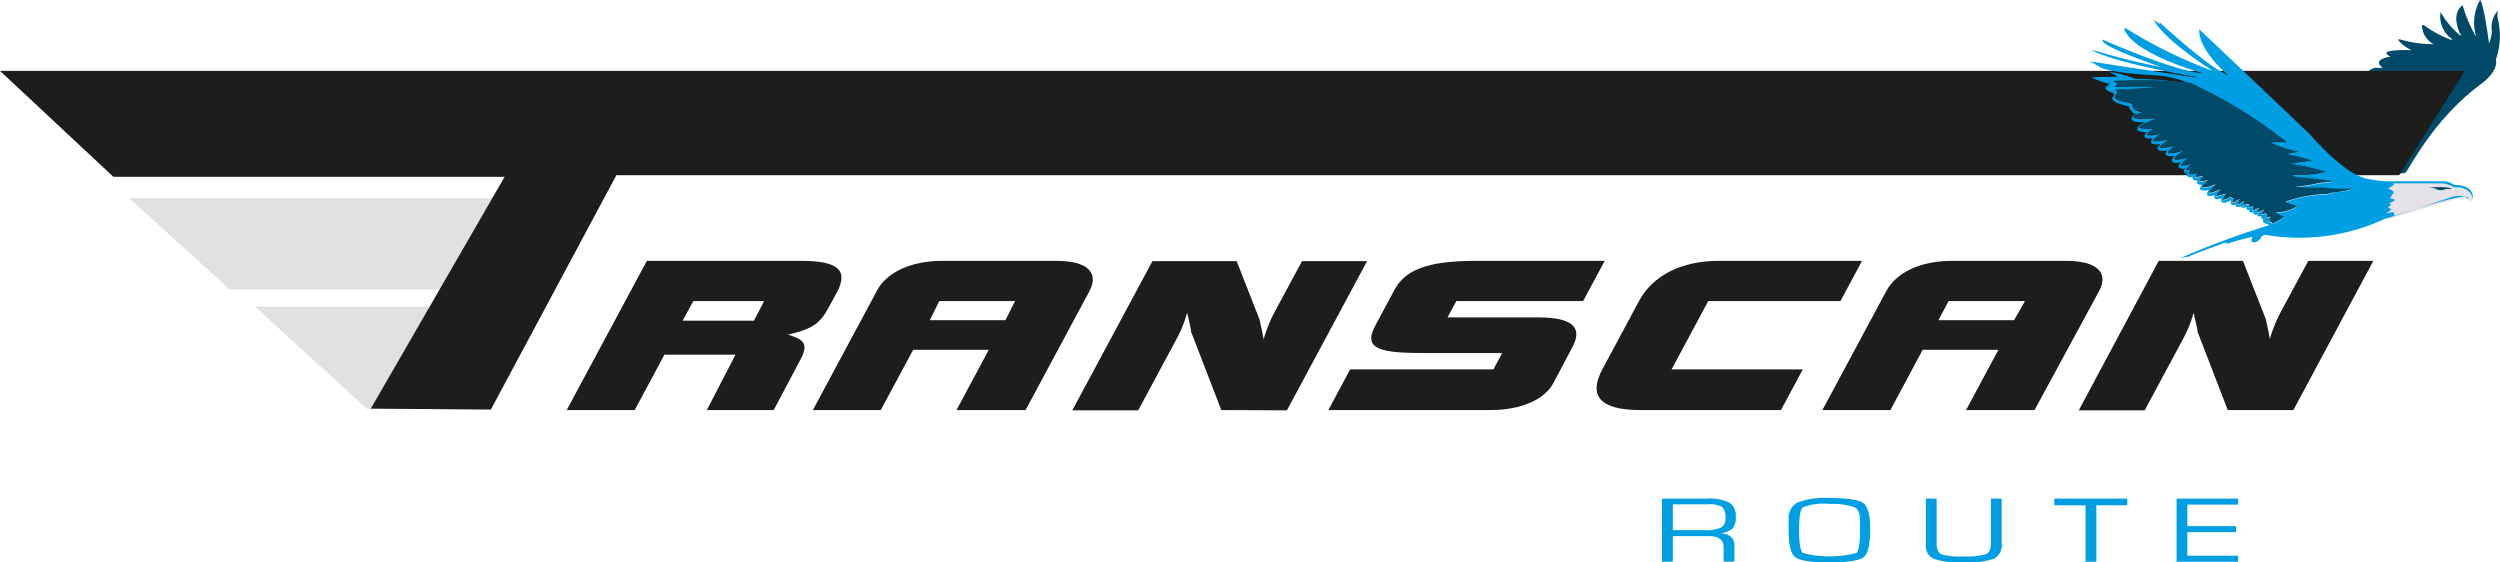 <svg xmlns="http://www.w3.org/2000/svg" viewBox="0 0 261.73 58.88"><defs><style>.cls-1{fill:#004a69;}.cls-2{fill:#e2e1e1;}.cls-3{fill:#1d1d1b;}.cls-4{fill:#009fe3;}.cls-5{fill:#e4e2e6;}</style></defs><title>route</title><g id="Calque_2" data-name="Calque 2"><g id="Calque_1-2" data-name="Calque 1"><path class="cls-1" d="M244.09,14.89c.65.28,1.24,2.47,4.06,2.9s3,.44,3.69.29c.52-.6,3-5.74,8.09-9.42,0,0,1.65-1.24,1.37-2.43a7.48,7.48,0,0,0,.22-4.18,1.94,1.94,0,0,1,0-.95,2.56,2.56,0,0,0-.64,2.15,3.61,3.61,0,0,1-.3,1.28S260.05.38,259.64,0a4.85,4.85,0,0,0-.43,3.73h-.06A15.39,15.39,0,0,1,257.82.56s-1.35.73-.2,3.11v.09a9,9,0,0,1-2.11-2.49,2.89,2.89,0,0,0,1.19,2.82l0,.11a11.63,11.63,0,0,1-2.92-1.55s-.2-.15-.21.11a2.23,2.23,0,0,0,1.22,1.86,12.26,12.26,0,0,1-3.57-.51s-.17,0-.1.14a3.58,3.58,0,0,0,1.38,1l-.11,0s-3.84-.14-2.11.68c0,0-2.07.26-.83,1.16a4.58,4.58,0,0,1-.84,0s-1.22.42-.55.87-2.44-.07-.94,1.11c0,0-1.78,0-.58,1,0,0-1.3-.3-.09.52,0,0-1.65-.22-.3.43,0,0-1.93-.15-.18.77,0,0-1.3,0-.55.42,0,0-1.46,0-.74.76,0,0-.68.33-.36.6,0,0-.76-.19-.33.51C244,14.1,243.44,14.61,244.09,14.89Z"/><polygon class="cls-2" points="51.82 20.74 13.51 20.74 24.06 30.31 49.41 30.31 51.82 20.74"/><path class="cls-2" d="M48.4,32.1H26.7L38.41,42.81l11.71-.08S52.36,33.91,48.4,32.1Z"/><polygon class="cls-3" points="258.05 7.42 0 7.42 11.87 18.51 52.83 18.51 38.82 42.78 51.39 42.88 64.53 18.34 251.18 18.34 258.05 7.42"/><path class="cls-4" d="M174,58.81V52.2h4.78a4.4,4.4,0,0,1,2.28.43,1.59,1.59,0,0,1,.66,1.46,1.77,1.77,0,0,1-.36,1.27,2.32,2.32,0,0,1-1.38.47h0c1.07,0,1.6.48,1.6,1.28v1.69h-1.13V57.29c0-.77-.51-1.16-1.53-1.16h-3.79v2.68Zm1.13-3.31h3.27a4,4,0,0,0,1.77-.26,1,1,0,0,0,.47-1,1.47,1.47,0,0,0-.35-1.17,2.75,2.75,0,0,0-1.5-.27h-3.66Z"/><path class="cls-4" d="M191.54,52.14c1.89,0,3.08.18,3.55.54s.71,1.28.71,2.74-.22,2.54-.68,2.9-1.65.56-3.58.56-3.12-.19-3.59-.55-.69-1.31-.69-2.83V54.41a1.85,1.85,0,0,1,.9-1.79A8,8,0,0,1,191.54,52.14Zm0,.62a6,6,0,0,0-2.79.35c-.27.24-.4,1-.4,2.39s.13,2.16.4,2.4a11.3,11.3,0,0,0,5.58,0c.27-.24.4-1,.4-2.4v-1c0-.73-.19-1.19-.56-1.39A7,7,0,0,0,191.53,52.76Z"/><path class="cls-4" d="M208.43,52.2h1.13v4.63a1.67,1.67,0,0,1-.77,1.65,8.39,8.39,0,0,1-3.22.4,8.67,8.67,0,0,1-3.13-.38,1.45,1.45,0,0,1-.82-1.45V52.2h1.13v4.63c0,.62.15,1,.46,1.18a6.4,6.4,0,0,0,2.28.24,7.27,7.27,0,0,0,2.45-.24c.32-.16.49-.55.49-1.18Z"/><path class="cls-4" d="M219.47,52.9v5.91h-1.13V52.9h-3.27v-.7h7.64v.7Z"/><path class="cls-4" d="M229,52.83v2.25h5.1v.63H229v2.47h5.32v.63h-6.45V52.2h6.45v.63Z"/><path class="cls-3" d="M86.71,32.27c-.87,1.63-1.77,2.22-4.23,2.76,1.37.44,2.32.76,1.34,2.58L81,42.93h-7L77,37.13H69.56l-3.11,5.8H59.33l8.39-15.62H83.9c3.84,0,4.95,1,3.72,3.29ZM80,31.52H72.58l-1.11,2.05h7.46Z"/><path class="cls-3" d="M127.86,42.93l-3.16-8.19c0-.15-.08-.59-.42-2a12.93,12.93,0,0,1-1.18,2.89l-3.94,7.33h-6.9l8.39-15.62h8.82l2.4,6.13c.26,1.19.31,1.43.42,2.05a15.42,15.42,0,0,1,1.18-2.91l2.84-5.27h6.81l-8.39,15.62Z"/><path class="cls-3" d="M161.08,33.23q5.21,0,3.55,3.08l-2,3.79c-.94,1.76-3.44,2.83-6.59,2.83H139.07l2.28-4.26h15l.92-1.71h-8c-4.58,0-6.67-.3-5.29-2.87l2-3.73c1.08-2,3.22-3.05,8.48-3.05H168l-2.26,4.21H152.47l-.93,1.71Z"/><path class="cls-3" d="M178.84,31.52,175,38.67h13.74l-2.29,4.26h-14.7c-4.17,0-5.51-1.43-4-4.26l3.84-7.15c1.45-2.7,4.46-4.21,8.35-4.21h15l-2.26,4.21Z"/><path class="cls-3" d="M205.83,42.93l3.39-6.31h-7.93l-3.38,6.31h-7.12l6.68-12.44c1.06-2,3.66-3.18,6.85-3.18h12c3.19,0,4.49,1.21,3.43,3.18L213,42.93ZM212,31.52H204l-1.06,2h7.92Z"/><path class="cls-3" d="M100.14,42.93l3.38-6.31H95.6l-3.39,6.31H85.1l6.68-12.44c1-2,3.65-3.18,6.84-3.18h12c3.19,0,4.48,1.21,3.43,3.18l-6.68,12.44Zm6.13-11.41H98.34l-1,2h7.92Z"/><path class="cls-3" d="M233.23,42.93l-3.16-8.19c0-.15-.09-.59-.42-2a12.93,12.93,0,0,1-1.18,2.89l-3.94,7.33h-6.9L226,27.31h8.82l2.4,6.13c.25,1.19.32,1.43.41,2.05a15.46,15.46,0,0,1,1.19-2.91l2.84-5.27h6.81L240.1,42.93Z"/><path class="cls-5" d="M250.35,19.13s6.27-.38,6.56.46c.47,0,1.75.05,2,1.26,0,.19-.05.33-.61,0s-1.26,0-1.77.14-6.43,1.91-6.43,1.91l-.6-2.37Z"/><path class="cls-4" d="M256.78,20.8c-1.2.2-6.13,1.79-6.13,1.79a.42.42,0,0,0-.1-.39,2.45,2.45,0,0,1-.74.09,1.37,1.37,0,0,0,.57-.42,2,2,0,0,1-.41-.13,1,1,0,0,0,.33-.28l-.13-.22a2.49,2.49,0,0,0,.57-.29.82.82,0,0,0-.51-.17,2.87,2.87,0,0,1,.41-.67,1.62,1.62,0,0,0-.63-.35,3.75,3.75,0,0,1,.63-.41l-.08-.16c.73,0,4.91,0,4.91,0a2.73,2.73,0,0,1,1.44.42c1.84-.12,2,1.26,2,1.26.11-1.62-1.93-1.5-1.93-1.5a2.42,2.42,0,0,0-1.54-.39c-.52,0-4.75,0-4.75,0a11.86,11.86,0,0,1-3-.3c-2.35-.52-5.77-4.51-5.77-4.51-.41-.45-11.67-11.1-11.67-11.1-.14,2.15,3,4.79,3,4.79-2-.75-7.16-5.53-7.16-5.53l0,.18-.63-.45c1.13,2.17,6.22,5.37,6.22,5.37a48.58,48.58,0,0,1-9.21-4.53l-.06.2c1,2.55,8,4.5,8,4.5l.2.08c-3.25-.3-10.54-3.56-10.54-3.56l.09.23c.45.75,6.11,2.67,6.11,2.67a69.21,69.21,0,0,1-7.14-1.78H219c2.37,1.37,10.82,2.8,10.82,2.8l.13.08c-4.27-.62-11.15-1.7-11.15-1.7l1.11.63c1.33.68,6.08.85,6.08.85a11.41,11.41,0,0,1,3.42.91,34.09,34.09,0,0,0-5.83-.55,15,15,0,0,0-2.72-.75l.09.07a2.88,2.88,0,0,1,.71.46s-1.9,0-2.69.06a7.18,7.18,0,0,0,1.67.62s.28,0,.08.23c0,0-.86.3.44.77,0,0,.27,0,.11.37,0,0-.77.47,1.41,1,0,0,.29,0,.25.26l.37.43,0,.07h0l.06,0,.07.08,0-.06.24.06c-.49.25-.52.41-.5.51,0,.33.75.38,1.42.36-.78.36-.86.57-.83.72s.18.32,1,.31c-.18.17-.26.31-.24.44s.19.28.89.21a.5.5,0,0,0-.21.43c.07.2.36.25,1,.17-.2.17-.37.37-.31.53s.38.25,1,.15c-.14.15-.21.28-.16.4s.19.28.94.15c-.2.18-.34.38-.28.53s.1.29.92.15c-.19.21-.26.36-.21.49s.26.22.65.16c-.11.14-.16.25-.11.36a.34.34,0,0,0,.32.17.45.45,0,0,0,0,.23c.08.16.36.17.61.14a.23.23,0,0,0,0,.18c.06.17.26.19.48.17a.31.31,0,0,0,0,.28c.07.16.25.2.48.17-.26.31-.2.44-.18.49s.35.21.88.07c-.16.22-.21.39-.14.51s.33.18.79,0q-.12.24,0,.33c.09.15.31.16.72,0-.12.25-.08.35,0,.39s.16.28,1-.17h0a.52.52,0,0,0,0,.44c.09.11.29.07.49,0a.26.26,0,0,0,0,.18c.09.13.28.13.55,0a.2.2,0,0,0,0,.08c.12.15.35.09.58,0a.27.27,0,0,0,0,.25.23.23,0,0,0,.27.07.47.47,0,0,0,0,.21l0,0c.08.08.22.09.43,0a.29.29,0,0,0,0,.17c.09.14.28.11.44.06a.23.23,0,0,0,0,.18.35.35,0,0,0,.39,0,.41.41,0,0,0,0,.25l0,0a.36.36,0,0,0,.19.06.46.46,0,0,0,0,.25h0s0,0,0,0l0,0,0,0a.16.16,0,0,0,0,.1l0,0a.27.27,0,0,0,.26.06s0,0,0,0v.17l.15-.07h0a.88.88,0,0,0,.23.16,83.84,83.84,0,0,0-9.29,3.43l.81-.14c1.21-.54,4-1.5,4-1.5l0,.17a23,23,0,0,1,2.69-.74l0,.11c-.27.47.19.47.19.47a1,1,0,0,0,.73-.5c0-.15.33-.27.41-.3a21.18,21.18,0,0,0,12.51-1.65c.67-.16,6.92-2.26,6.92-2.26,1.29-.4,1.78.09,1.78.09l.11.06C258.46,20.33,256.78,20.8,256.78,20.8ZM238,24l0,0h0Zm6.22-3.79a1.89,1.89,0,0,1-.63.14,15,15,0,0,0-4.34.81,4.46,4.46,0,0,0,1.29.44,4.16,4.16,0,0,1-2.27.68,1.59,1.59,0,0,0,.81.4c0,.09-.13.21-.31.34l-.94.47s0-.06,0-.08l0-.11-.11,0-.15,0,.15-.22-.27.13a1.45,1.45,0,0,1,.11-.23l.15-.27-.29.11a.3.3,0,0,1-.19,0,.94.94,0,0,1,.06-.24l0-.07-.14-.12-.07,0a.64.64,0,0,1-.3.11.43.43,0,0,1,.06-.2l.17-.31-.32.16a.92.92,0,0,1-.39.13.68.68,0,0,1,.06-.21l.12-.28-.27.13a1.24,1.24,0,0,1-.39.14,1.37,1.37,0,0,1,0-.23l.07-.25-.23.12a.36.36,0,0,1-.2.06.5.5,0,0,1,0-.19l0-.1-.24-.08,0,0c-.33.16-.39.12-.4.11a.19.19,0,0,1,0-.11l.12-.31-.28.18a.78.78,0,0,1-.44.18.32.32,0,0,1,.05-.22l.19-.34-.34.19a1.1,1.1,0,0,1-.44.17h0a.6.6,0,0,1,.08-.29l.06-.11-.34-.14-.05,0c-.5.28-.71.29-.74.28s0-.1.18-.44l.14-.21-.25.05h-.05c-.59.26-.7.19-.7.19s0-.09.19-.38l.22-.31-.35.14c-.72.3-.81.2-.82.19s0-.18.37-.54l.33-.33-.44.15c-.89.29-1,.17-1,.16s0-.18.36-.48l.28-.26-.38.08c-.51.1-.55,0-.55,0a.63.63,0,0,1,.17-.27l.23-.25-.33.06c-.46.1-.51,0-.51,0s0,0,.11-.17l.21-.25-.32.07a1.17,1.17,0,0,1-.61,0,.44.44,0,0,1,.08-.18l.14-.19-.24,0c-.26,0-.29,0-.3,0s0-.1.31-.38l.31-.29-.41.1c-.67.18-.74.07-.74.06s0-.12.45-.51l.38-.31-.48.11c-.83.21-1.05.11-1.06.07s.09-.22.58-.56l.48-.34-.57.14c-1,.25-1.15.09-1.15.09s0-.13.38-.42l.33-.29-.43.09c-1.05.22-1.15.07-1.15.07s.14-.26.59-.55l.48-.29-.55.09c-1.1.19-1.21.07-1.21.06s0-.13.43-.44l.42-.28-.5.08c-.8.13-1,0-1,0s.08-.17.41-.42l.32-.22-.39,0c-.91,0-1.13-.07-1.13-.11s0-.21,1.29-.72l.72-.29-.77.07c-1.36.12-1.82-.05-1.83-.13s.13-.18.63-.4l.26-.11-.27-.1-.44-.12s0,0,0,0c-.2-.25-.3-.42-.28-.47s.15-.23-.58-.37c0,0-1.23-.18-1.28-.52,0,0,0-.12.15-.3a.31.31,0,0,0-.05-.47s3.88-.16,4.68-.34c0,0-3.13-.06-4.74,0,0,0,.24-.26.19-.38l-.35-.22s3.57-.09,5.26,0a28,28,0,0,1,2.85.26,51.2,51.2,0,0,1,10,6.16,11.57,11.57,0,0,0-1.8,0,11.37,11.37,0,0,0,3,1,11.05,11.05,0,0,0-1.39.25,19.49,19.49,0,0,1,2.85.69,15.69,15.69,0,0,0-2.42.32,25.34,25.34,0,0,1,3.79.83,13.89,13.89,0,0,1-3.46.33c.11.2.48.26.48.26,1.43.05,3.88.44,3.88.44-.33.05-1.59.18-1.59.18a11.68,11.68,0,0,1-2.51.37,27.49,27.49,0,0,0,2.94.09,20.19,20.19,0,0,0,3,.14l.28,0A12.13,12.13,0,0,1,244.24,20.16Z"/><path class="cls-1" d="M254.16,19.65l.1,0a1.54,1.54,0,0,1,.81.16,1.15,1.15,0,0,0,.93,0,1.57,1.57,0,0,1,.56,0l.09-.05S256.22,19.46,254.16,19.65Z"/><path class="cls-1" d="M244.24,20.16a1.89,1.89,0,0,1-.63.14,15,15,0,0,0-4.34.81,4.46,4.46,0,0,0,1.29.44,4.16,4.16,0,0,1-2.27.68,1.59,1.59,0,0,0,.81.4c0,.09-.13.21-.31.34l-.94.47s0-.06,0-.08l0-.11-.11,0-.15,0,.15-.22-.27.13a1.45,1.45,0,0,1,.11-.23l.15-.27-.29.11a.3.3,0,0,1-.19,0,.94.94,0,0,1,.06-.24l0-.07-.14-.12-.07,0a.64.64,0,0,1-.3.11.43.43,0,0,1,.06-.2l.17-.31-.32.16a.92.92,0,0,1-.39.13.68.68,0,0,1,.06-.21l.12-.28-.27.13a1.24,1.24,0,0,1-.39.14,1.37,1.37,0,0,1,0-.23l.07-.25-.23.12a.36.36,0,0,1-.2.06.5.5,0,0,1,0-.19l0-.1-.24-.08,0,0c-.33.16-.39.12-.4.11a.19.19,0,0,1,0-.11l.12-.31-.28.18a.78.78,0,0,1-.44.18.32.32,0,0,1,.05-.22l.19-.34-.34.19a1.1,1.1,0,0,1-.44.17h0a.6.6,0,0,1,.08-.29l.06-.11-.34-.14-.05,0c-.5.28-.71.29-.74.28s0-.1.18-.44l.14-.21-.25.05h-.05c-.59.26-.7.19-.7.19s0-.09.19-.38l.22-.31-.35.14c-.72.3-.81.2-.82.19s0-.18.37-.54l.33-.33-.44.15c-.89.29-1,.17-1,.16s0-.18.36-.48l.28-.26-.38.08c-.51.1-.55,0-.55,0a.63.63,0,0,1,.17-.27l.23-.25-.33.06c-.46.1-.51,0-.51,0s0,0,.11-.17l.21-.25-.32.07a1.17,1.17,0,0,1-.61,0,.44.44,0,0,1,.08-.18l.14-.19-.24,0c-.26,0-.29,0-.3,0s0-.1.31-.38l.31-.29-.41.1c-.67.18-.74.07-.74.06s0-.12.45-.51l.38-.31-.48.11c-.83.21-1.05.11-1.06.07s.09-.22.58-.56l.48-.34-.57.14c-1,.25-1.15.09-1.15.09s0-.13.38-.42l.33-.29-.43.09c-1.05.22-1.15.07-1.15.07s.14-.26.59-.55l.48-.29-.55.09c-1.1.19-1.21.07-1.21.06s0-.13.43-.44l.42-.28-.5.08c-.8.13-1,0-1,0s.08-.17.41-.42l.32-.22-.39,0c-.91,0-1.13-.07-1.13-.11s0-.21,1.29-.72l.72-.29-.77.07c-1.36.12-1.82-.05-1.83-.13s.13-.18.63-.4l.26-.11-.27-.1-.44-.12s0,0,0,0c-.2-.25-.3-.42-.28-.47s.15-.23-.58-.37c0,0-1.23-.18-1.28-.52,0,0,0-.12.15-.3a.31.31,0,0,0-.05-.47s3.88-.16,4.68-.34c0,0-3.13-.06-4.74,0,0,0,.24-.26.19-.38l-.35-.22s3.57-.09,5.26,0a28,28,0,0,1,2.85.26,51.2,51.2,0,0,1,10,6.16,11.57,11.57,0,0,0-1.8,0,11.37,11.37,0,0,0,3,1,11.05,11.05,0,0,0-1.39.25,19.49,19.49,0,0,1,2.85.69,15.69,15.69,0,0,0-2.42.32,25.34,25.34,0,0,1,3.79.83,13.89,13.89,0,0,1-3.46.33c.11.2.48.26.48.26,1.43.05,3.88.44,3.88.44-.33.05-1.59.18-1.59.18a11.68,11.68,0,0,1-2.51.37,27.49,27.49,0,0,0,2.94.09,20.19,20.19,0,0,0,3,.14l.28,0A12.13,12.13,0,0,1,244.24,20.16Z"/></g></g></svg>